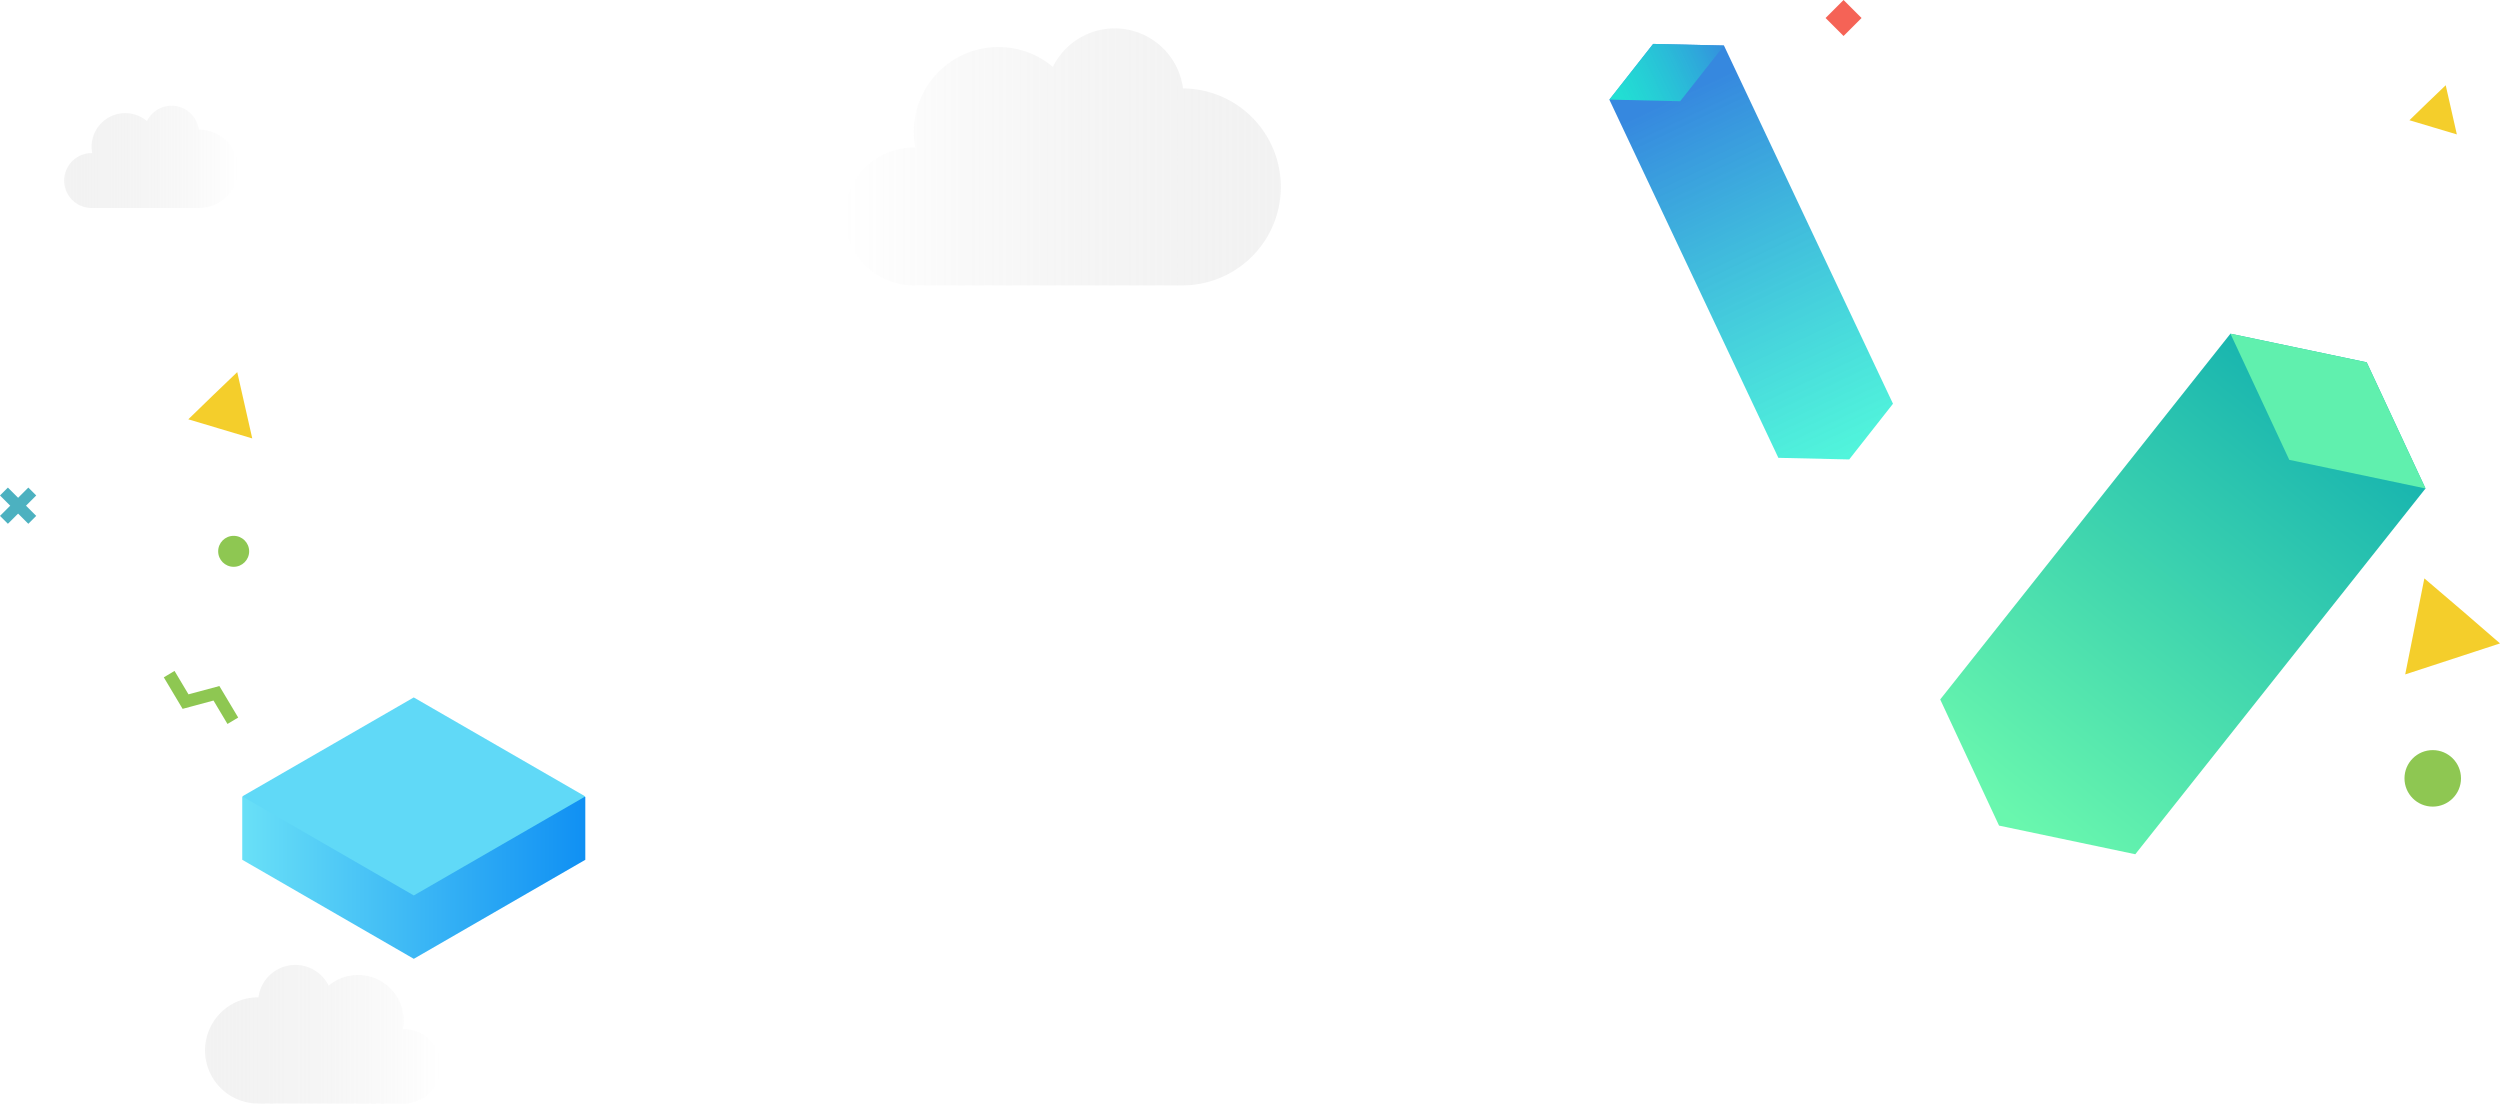 <svg xmlns="http://www.w3.org/2000/svg" xmlns:xlink="http://www.w3.org/1999/xlink" viewBox="0 0 1488.28 656.96"><defs><style>.cls-1{fill:url(#linear-gradient);}.cls-2{fill:url(#linear-gradient-2);}.cls-3{fill:url(#linear-gradient-3);}.cls-4{fill:#60f0ae;}.cls-5{fill:url(#linear-gradient-4);}.cls-6{fill:#60d9f7;}.cls-7{fill:#8ec752;}.cls-8{fill:#f4ce2b;}.cls-9{fill:url(#linear-gradient-5);}.cls-10{fill:url(#linear-gradient-6);}.cls-11{fill:url(#linear-gradient-7);}.cls-12{fill:#4cb1c0;}.cls-13{fill:#f56356;}</style><linearGradient id="linear-gradient" x1="-6052.58" y1="-5550.01" x2="-6052.58" y2="-5548.86" gradientTransform="matrix(57.88, -27.31, -99, -209.82, -198011.56, -1329510.22)" gradientUnits="userSpaceOnUse"><stop offset="0" stop-color="#1affcf" stop-opacity="0.74"/><stop offset="1" stop-color="#3688df"/></linearGradient><linearGradient id="linear-gradient-2" x1="794.58" y1="1384.21" x2="870.03" y2="1384.21" gradientTransform="matrix(0.9, -0.43, 0.43, 0.9, -351.2, -853.5)" xlink:href="#linear-gradient"/><linearGradient id="linear-gradient-3" x1="-6049.56" y1="-5553.42" x2="-6049.56" y2="-5551.17" gradientTransform="matrix(50.13, 39.78, 94.48, -119.07, 829177.4, -420075.74)" gradientUnits="userSpaceOnUse"><stop offset="0" stop-color="#69f7ae"/><stop offset="1" stop-color="#10aeaf"/></linearGradient><linearGradient id="linear-gradient-4" x1="144.21" y1="510.14" x2="348.44" y2="510.14" gradientUnits="userSpaceOnUse"><stop offset="0" stop-color="#69e0f7"/><stop offset="1" stop-color="#1090f3"/></linearGradient><linearGradient id="linear-gradient-5" x1="-16884.4" y1="93.37" x2="-16624.12" y2="93.37" gradientTransform="matrix(-1, 0, 0, 1, -16121.12, 0)" gradientUnits="userSpaceOnUse"><stop offset="0" stop-color="#ccc" stop-opacity="0.25"/><stop offset="1" stop-color="#999" stop-opacity="0"/></linearGradient><linearGradient id="linear-gradient-6" x1="122.07" y1="615.71" x2="262.44" y2="615.71" gradientTransform="matrix(1, 0, 0, 1, 0, 0)" xlink:href="#linear-gradient-5"/><linearGradient id="linear-gradient-7" x1="38.2" y1="93.37" x2="141.8" y2="93.37" gradientTransform="matrix(1, 0, 0, 1, 0, 0)" xlink:href="#linear-gradient-5"/></defs><title>background</title><g id="Layer_2" data-name="Layer 2"><g id="Items"><g id="Chart"><polygon id="Path-2" class="cls-1" points="984.13 26.14 1026.3 27.11 1126.92 240.35 1100.85 273.51 1058.68 272.55 958.06 59.3 984.13 26.14"/><polygon id="Path-2-2" data-name="Path-2" class="cls-2" points="984.13 26.14 1026.3 27.11 1000.23 60.26 958.06 59.3 984.13 26.14"/></g><g id="Chart-2" data-name="Chart"><polygon id="Path-2-3" data-name="Path-2" class="cls-3" points="1408.91 215.69 1443.94 290.8 1271.16 508.54 1190.06 491.49 1155.03 416.39 1327.81 198.65 1408.91 215.69"/><polygon id="Path-2-4" data-name="Path-2" class="cls-4" points="1408.91 215.69 1443.94 290.8 1362.84 273.76 1327.81 198.65 1408.91 215.69"/></g><polygon class="cls-5" points="246.31 449.49 144.21 474.42 144.21 511.83 246.34 570.8 348.44 511.85 348.44 474.44 246.31 449.49"/><polygon class="cls-6" points="144.21 474.11 246.31 415.19 348.44 474.13 246.34 533.07 144.21 474.11"/><circle class="cls-7" cx="1448.24" cy="463.37" r="16.82"/><polygon class="cls-8" points="1437.55 372.91 1443.25 344.32 1465.97 363.72 1488.29 383.03 1460.07 392.26 1431.85 401.49 1437.55 372.91"/><polygon class="cls-8" points="131.13 255.31 112.1 249.62 126.71 235.44 141.23 221.53 145.7 241.26 150.17 261 131.13 255.31"/><path id="_Path_" data-name="&lt;Path&gt;" class="cls-9" d="M544,87.81c.31,0,.61,0,.91,0a50.38,50.38,0,0,1,81.89-48,41,41,0,0,1,77.45,12.83h.38a58.63,58.63,0,0,1,0,117.25H544a41,41,0,1,1,0-82.07Z"/><path id="_Path_2" data-name="&lt;Path&gt;" class="cls-10" d="M240.31,612.7c-.17,0-.33,0-.49,0a27.14,27.14,0,0,0-26.7-32.27,27.13,27.13,0,0,0-17.47,6.36,22.1,22.1,0,0,0-41.76,6.92h-.21a31.61,31.61,0,1,0,0,63.22h86.63a22.13,22.13,0,1,0,0-44.26Z"/><path id="_Path_3" data-name="&lt;Path&gt;" class="cls-11" d="M54.54,91.16l.36,0A20,20,0,0,1,74.6,67.36a20,20,0,0,1,12.89,4.7,16.32,16.32,0,0,1,30.83,5.1h.15a23.33,23.33,0,1,1,0,46.66H54.54a16.33,16.33,0,1,1,0-32.66Z"/><rect class="cls-12" x="-1.14" y="297.71" width="23.85" height="6.65" transform="translate(-209.71 95.8) rotate(-45)"/><rect class="cls-12" x="7.46" y="289.11" width="6.65" height="23.85" transform="translate(-209.71 95.8) rotate(-45)"/><circle class="cls-7" cx="139.1" cy="328.21" r="9.22"/><polygon class="cls-8" points="1448.48 75.8 1434.36 71.58 1445.19 61.07 1455.96 50.75 1459.28 65.38 1462.59 80.02 1448.48 75.8"/><rect class="cls-13" x="1089.91" y="3.14" width="15.15" height="15.15" transform="translate(329.02 -772.9) rotate(45)"/><polygon class="cls-7" points="108.71 421.99 97.51 403.22 103.9 399.41 112.21 413.35 130.6 408.4 141.8 427.17 135.42 430.98 127.1 417.04 108.71 421.99"/></g></g></svg>